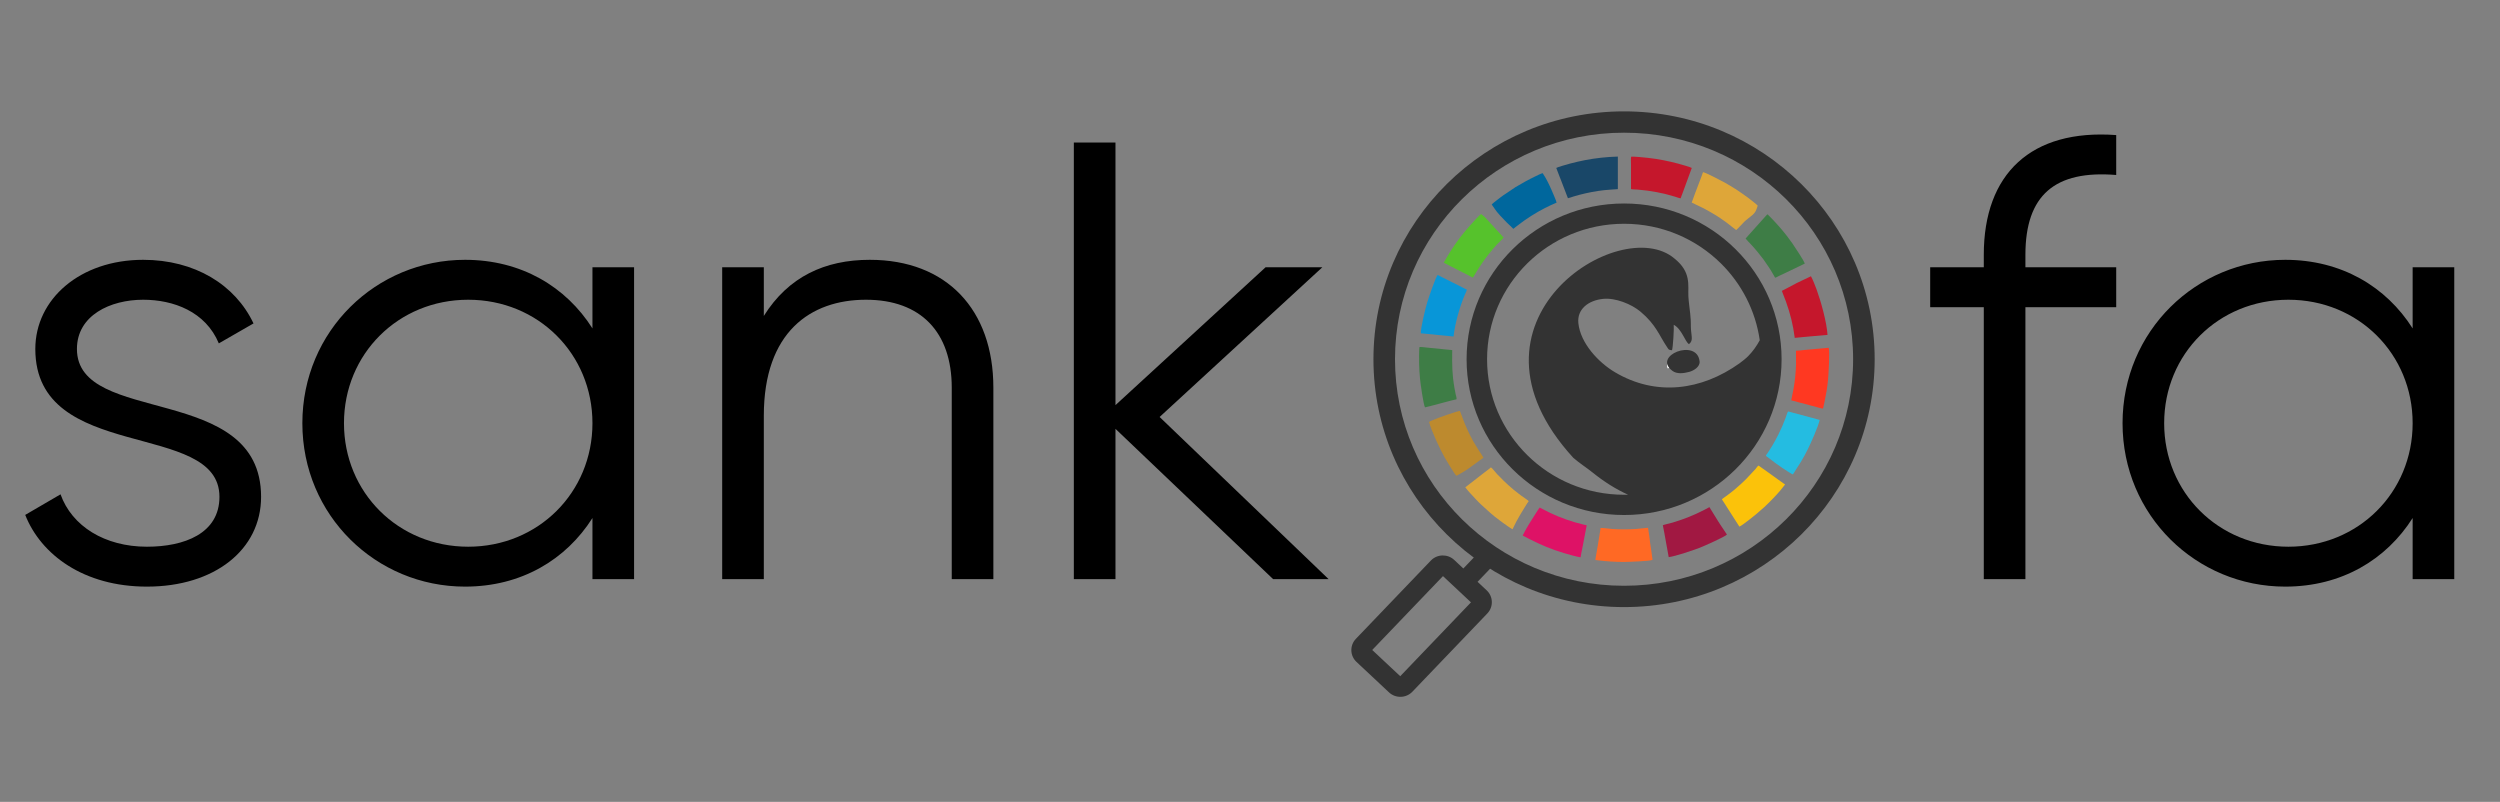 <svg width="159" height="51" viewBox="0 0 159 51" fill="none" xmlns="http://www.w3.org/2000/svg">
<rect x="0" y="0" width="159" height="51" fill="#808080" stroke="none"/>
<g clip-path="url(#clip0_45_1383)">
<path d="M92.487 35.61L93.068 36.155L94.139 35.037L95.044 35.884L93.973 37.003L94.555 37.548C94.764 37.744 94.874 38.007 94.881 38.273C94.888 38.538 94.793 38.806 94.595 39.014L89.824 43.996C89.625 44.203 89.359 44.311 89.091 44.318C88.822 44.325 88.551 44.232 88.341 44.035L86.273 42.098C86.063 41.901 85.953 41.638 85.946 41.373C85.939 41.108 86.034 40.84 86.232 40.632L91.004 35.65C91.202 35.443 91.468 35.334 91.736 35.327C92.005 35.32 92.276 35.414 92.486 35.61H92.487ZM93.554 38.309L91.773 36.64L87.273 41.338L89.055 43.007L93.554 38.309V38.309Z" fill="#333333"/>
<path fill-rule="evenodd" clip-rule="evenodd" d="M107.594 12.883L108.362 13.254C108.935 13.568 109.227 13.733 109.777 14.131C109.995 14.289 110.243 14.506 110.422 14.632C110.479 14.572 110.537 14.518 110.599 14.457L110.956 14.085C111.01 14.022 111.094 13.973 111.158 13.916C111.351 13.745 111.59 13.623 111.693 13.351C111.724 13.27 111.774 13.165 111.786 13.073C111.751 13.02 111.289 12.661 111.216 12.606C110.92 12.383 110.697 12.236 110.395 12.031C110.356 12.005 110.326 11.989 110.283 11.964C110.114 11.864 109.92 11.733 109.738 11.638C109.439 11.482 108.598 11.02 108.312 10.948C108.282 11.081 107.786 12.323 107.682 12.641L107.593 12.883H107.594Z" fill="#DEA639"/>
<path fill-rule="evenodd" clip-rule="evenodd" d="M90.888 26.834C91.013 27.351 91.608 28.62 91.875 29.084C91.936 29.191 92.541 30.221 92.633 30.259C92.671 30.232 92.702 30.221 92.745 30.199L92.973 30.069C93.015 30.044 93.046 30.028 93.086 30.002C93.162 29.954 93.227 29.912 93.306 29.864L94.347 29.11C94.34 29.075 94.086 28.703 94.022 28.601L93.704 28.075C93.642 27.968 93.57 27.832 93.509 27.709C93.384 27.456 93.272 27.216 93.16 26.948L92.851 26.135C92.704 26.139 91.359 26.602 91.111 26.727C91.035 26.765 90.953 26.792 90.888 26.833L90.888 26.834Z" fill="#BD8A2E"/>
<path fill-rule="evenodd" clip-rule="evenodd" d="M93.192 30.994C93.323 31.179 93.674 31.553 93.858 31.746C93.978 31.872 94.087 31.985 94.215 32.104C94.535 32.405 95.004 32.831 95.361 33.082L95.566 33.235C95.671 33.315 96.097 33.613 96.2 33.663C96.223 33.624 96.232 33.592 96.251 33.55L96.369 33.311C96.395 33.269 96.401 33.236 96.428 33.192L96.681 32.742C96.719 32.679 97.184 31.905 97.227 31.872C97.211 31.835 96.812 31.572 96.74 31.515C96.686 31.472 96.63 31.429 96.573 31.388C96.235 31.145 95.655 30.619 95.373 30.311C95.327 30.261 95.284 30.225 95.231 30.172C95.157 30.099 94.889 29.752 94.824 29.723C94.794 29.765 94.489 29.987 94.424 30.038L93.192 30.994H93.192Z" fill="#DEA639"/>
<path fill-rule="evenodd" clip-rule="evenodd" d="M98.978 10.681L99.206 11.277C99.221 11.317 99.239 11.35 99.254 11.395C99.281 11.476 99.314 11.556 99.346 11.635L99.719 12.606C99.814 12.592 99.974 12.528 100.076 12.497C100.196 12.461 100.321 12.425 100.446 12.392C100.962 12.257 101.486 12.155 102.022 12.095C102.314 12.063 102.598 12.053 102.895 12.029V9.958C102.184 9.977 101.472 10.057 100.799 10.186C100.476 10.249 100.171 10.322 99.861 10.402C99.735 10.434 99.028 10.637 98.979 10.681L98.978 10.681Z" fill="#194768"/>
<path fill-rule="evenodd" clip-rule="evenodd" d="M91.824 16.71L92.282 16.945C92.435 17.035 92.597 17.092 92.748 17.183L93.436 17.533C93.52 17.575 93.589 17.623 93.676 17.655C93.707 17.63 93.858 17.355 93.886 17.312C93.957 17.2 94.027 17.08 94.103 16.967C94.297 16.678 94.357 16.587 94.57 16.31C94.655 16.198 94.724 16.103 94.82 15.997C94.872 15.939 94.896 15.898 94.945 15.843L95.209 15.543C95.298 15.447 95.59 15.189 95.626 15.108C95.579 15.066 95.576 15.05 95.538 15.01L94.499 13.875C94.473 13.841 94.447 13.813 94.412 13.783C94.388 13.762 94.385 13.763 94.362 13.744L94.203 13.614C94.113 13.651 93.615 14.197 93.523 14.309C93.474 14.368 93.417 14.424 93.367 14.484C93.309 14.552 93.266 14.603 93.208 14.67C92.805 15.133 92.258 15.929 91.946 16.488C91.906 16.561 91.855 16.633 91.823 16.711L91.824 16.71Z" fill="#56C22C"/>
<path fill-rule="evenodd" clip-rule="evenodd" d="M94.873 13.007C95.016 13.193 95.132 13.414 95.337 13.627C95.372 13.664 95.383 13.686 95.421 13.723L95.732 14.051C95.773 14.087 95.89 14.221 95.964 14.279C96.003 14.311 96.026 14.334 96.064 14.372C96.127 14.434 96.185 14.492 96.247 14.553C96.296 14.527 96.346 14.473 96.394 14.438C96.451 14.395 96.496 14.361 96.554 14.316C97.025 13.943 97.701 13.512 98.243 13.239C98.488 13.116 98.74 12.993 98.999 12.888C98.992 12.786 98.719 12.188 98.654 12.027L98.545 11.791C98.471 11.647 98.394 11.47 98.312 11.335C98.287 11.293 98.268 11.265 98.245 11.223L98.112 11.012C97.991 11.045 97.774 11.155 97.658 11.211C97.167 11.448 96.853 11.626 96.387 11.901L95.606 12.425C95.478 12.526 95.357 12.6 95.233 12.705C95.16 12.767 94.899 12.959 94.873 13.008V13.007Z" fill="#00679D"/>
<path fill-rule="evenodd" clip-rule="evenodd" d="M96.848 34.043C96.869 34.084 96.844 34.059 96.897 34.089C96.917 34.1 96.931 34.105 96.948 34.114L97.257 34.278C98.054 34.675 98.632 34.928 99.512 35.19C99.663 35.235 100.41 35.451 100.53 35.439C100.53 35.349 100.645 34.834 100.668 34.701L100.81 33.952C100.83 33.869 100.841 33.794 100.857 33.705C100.874 33.611 100.893 33.541 100.909 33.446C100.9 33.384 100.925 33.423 100.872 33.4L100.713 33.365C100.011 33.199 99.249 32.933 98.605 32.628L97.92 32.281C97.867 32.336 97.252 33.32 97.234 33.352C97.157 33.49 97.045 33.661 96.972 33.805C96.937 33.876 96.891 33.985 96.848 34.043L96.848 34.043Z" fill="#DE1266"/>
<path fill-rule="evenodd" clip-rule="evenodd" d="M109.513 31.754C109.53 31.795 109.556 31.822 109.579 31.858L110.623 33.492C110.753 33.466 111.779 32.652 112.009 32.425C112.069 32.367 112.133 32.323 112.195 32.265C112.518 31.966 112.935 31.538 113.225 31.198L113.531 30.813C113.373 30.717 112.88 30.342 112.686 30.21L111.845 29.61C111.788 29.632 111.701 29.769 111.655 29.825L111.043 30.478C110.948 30.576 110.848 30.657 110.755 30.753C110.703 30.806 110.665 30.832 110.613 30.879L110.315 31.143C110.258 31.184 110.218 31.224 110.158 31.269C109.959 31.419 109.803 31.546 109.593 31.689L109.514 31.754L109.513 31.754Z" fill="#FBC20A"/>
<path fill-rule="evenodd" clip-rule="evenodd" d="M103.732 12.027C103.813 12.049 104.054 12.051 104.163 12.059C104.98 12.128 105.759 12.269 106.538 12.511C106.613 12.534 106.846 12.626 106.895 12.609C106.912 12.521 106.948 12.45 106.98 12.369L107.597 10.682C107.543 10.634 106.863 10.443 106.736 10.408C106.426 10.325 106.12 10.255 105.796 10.191C105.472 10.127 105.133 10.077 104.797 10.038C104.664 10.023 103.802 9.935 103.739 9.97C103.717 10.067 103.732 10.36 103.732 10.479C103.732 10.653 103.732 10.827 103.732 11C103.732 11.342 103.732 11.685 103.732 12.027V12.027Z" fill="#C5172C"/>
<path fill-rule="evenodd" clip-rule="evenodd" d="M114.224 22.306C114.215 22.463 114.236 22.913 114.229 23.171C114.213 23.691 114.159 24.234 114.066 24.743L113.922 25.46L115.912 25.991C115.959 25.987 115.967 25.878 115.988 25.79C116.005 25.716 116.022 25.642 116.038 25.57C116.137 25.111 116.215 24.644 116.261 24.176C116.288 23.898 116.392 22.262 116.298 22.12L114.746 22.259C114.6 22.277 114.386 22.306 114.224 22.306H114.224Z" fill="#FF3821"/>
<path fill-rule="evenodd" clip-rule="evenodd" d="M112.314 28.995L112.721 29.303C112.791 29.355 112.853 29.403 112.925 29.457C113.175 29.644 113.514 29.871 113.78 30.036L114.009 30.172C114.065 30.145 114.116 30.03 114.152 29.977L114.53 29.385C114.692 29.126 114.844 28.834 114.986 28.551C115.165 28.194 115.643 27.119 115.732 26.707L114.238 26.302C114.191 26.291 114.161 26.285 114.114 26.272L113.726 26.167C113.683 26.198 113.602 26.477 113.577 26.547C113.444 26.91 113.265 27.324 113.094 27.659C112.972 27.898 112.849 28.126 112.72 28.343L112.412 28.828C112.377 28.879 112.317 28.938 112.315 28.996L112.314 28.995Z" fill="#24BCE1"/>
<path fill-rule="evenodd" clip-rule="evenodd" d="M105.756 33.401C105.799 33.56 105.896 34.172 105.944 34.408L106.129 35.433C106.542 35.389 107.736 34.977 108.109 34.835C108.36 34.738 109.738 34.128 109.832 33.996L109.408 33.361C109.364 33.289 109.311 33.214 109.268 33.143L108.718 32.253C108.712 32.252 108.459 32.393 108.407 32.42C108.019 32.618 107.766 32.736 107.341 32.905C107.09 33.005 106.839 33.09 106.573 33.175C106.44 33.218 106.315 33.254 106.175 33.291C106.057 33.322 105.847 33.364 105.756 33.401Z" fill="#A11842"/>
<path fill-rule="evenodd" clip-rule="evenodd" d="M112.389 13.638C112.364 13.687 112.338 13.695 112.303 13.737L111.019 15.171C111.037 15.209 111.337 15.515 111.408 15.594C111.736 15.951 111.861 16.123 112.154 16.497L112.487 16.981C112.679 17.259 112.751 17.425 112.899 17.663C112.968 17.649 113.07 17.584 113.139 17.553L113.251 17.498C113.29 17.478 113.331 17.464 113.375 17.443L114.656 16.827C114.703 16.807 114.73 16.784 114.781 16.773C114.771 16.622 114.144 15.706 113.999 15.486L113.702 15.079C113.646 15.007 113.606 14.959 113.551 14.886C113.278 14.534 112.797 14.002 112.486 13.7C112.452 13.667 112.433 13.63 112.389 13.638V13.638Z" fill="#3E7D46"/>
<path fill-rule="evenodd" clip-rule="evenodd" d="M90.629 25.908C90.693 25.913 92.54 25.397 92.635 25.395C92.659 25.335 92.595 25.146 92.577 25.058C92.552 24.938 92.528 24.817 92.507 24.696C92.347 23.773 92.351 23.207 92.361 22.266L90.811 22.112C90.714 22.103 90.358 22.055 90.282 22.069C90.248 22.142 90.252 22.951 90.255 23.093C90.262 23.433 90.281 23.769 90.314 24.105C90.341 24.382 90.534 25.764 90.63 25.908H90.629Z" fill="#3E7D46"/>
<path fill-rule="evenodd" clip-rule="evenodd" d="M113.325 18.501L113.587 19.181C113.863 19.946 114.04 20.662 114.146 21.489L114.663 21.439C114.836 21.426 115.02 21.412 115.18 21.391L116.231 21.299C116.178 20.486 115.818 19.189 115.536 18.413C115.483 18.267 115.422 18.12 115.367 17.981C115.34 17.913 115.308 17.842 115.279 17.776L115.176 17.57L114.238 18.018C114.214 18.032 114.219 18.032 114.19 18.046L113.325 18.501Z" fill="#C5172C"/>
<path fill-rule="evenodd" clip-rule="evenodd" d="M90.365 21.199L91.137 21.27C91.225 21.282 91.324 21.294 91.402 21.3C91.582 21.314 91.753 21.331 91.918 21.349L92.445 21.403C92.544 20.549 92.827 19.546 93.159 18.753C93.188 18.684 93.303 18.465 93.286 18.414C93.201 18.381 93.126 18.338 93.047 18.299L92.818 18.183C92.743 18.137 92.67 18.107 92.588 18.066C92.506 18.025 92.439 17.992 92.357 17.952L92.075 17.811C92.039 17.795 92.044 17.794 92.017 17.779C91.898 17.709 91.515 17.541 91.439 17.488C91.318 17.579 90.849 18.977 90.775 19.219C90.667 19.577 90.343 20.878 90.365 21.199L90.365 21.199Z" fill="#0896D8"/>
<path fill-rule="evenodd" clip-rule="evenodd" d="M101.467 35.57C101.473 35.628 101.471 35.618 101.546 35.627C101.582 35.631 101.621 35.635 101.657 35.64C102.198 35.706 102.725 35.739 103.273 35.74C103.532 35.74 104.962 35.689 105.098 35.608C105.1 35.532 105.079 35.438 105.067 35.36C105.054 35.268 105.046 35.187 105.034 35.1C104.995 34.822 104.915 34.337 104.892 34.083C104.885 34.005 104.868 33.906 104.854 33.828C104.841 33.752 104.821 33.642 104.816 33.566C104.569 33.584 104.323 33.623 104.071 33.641C103.563 33.676 103.035 33.677 102.527 33.642C102.39 33.632 101.875 33.564 101.794 33.578C101.794 33.654 101.773 33.741 101.761 33.821C101.682 34.359 101.557 35.039 101.467 35.57Z" fill="#FF6924"/>
<path fill-rule="evenodd" clip-rule="evenodd" d="M106.062 23.428C106.31 23.42 106.34 23.126 106.25 23.089C106.154 23.05 106.071 23.124 106.044 23.178C106.001 23.262 106.032 23.36 106.062 23.428Z" fill="#FEFEFE"/>
<path d="M103.29 7.083C107.691 7.083 111.676 8.848 114.561 11.7C117.445 14.553 119.229 18.494 119.229 22.847C119.229 27.2 117.445 31.141 114.561 33.994C111.676 36.847 107.691 38.611 103.29 38.611C98.888 38.611 94.903 36.847 92.019 33.994C89.135 31.141 87.351 27.2 87.351 22.847C87.351 18.494 89.135 14.553 92.019 11.7C94.903 8.848 98.888 7.083 103.29 7.083ZM113.591 12.659C110.955 10.052 107.313 8.439 103.29 8.439C99.267 8.439 95.625 10.052 92.988 12.659C90.352 15.267 88.722 18.869 88.722 22.847C88.722 26.826 90.352 30.428 92.988 33.035C95.625 35.642 99.267 37.255 103.29 37.255C107.313 37.255 110.955 35.642 113.591 33.035C116.228 30.428 117.858 26.826 117.858 22.847C117.858 18.869 116.228 15.266 113.591 12.659Z" fill="#333333"/>
<path fill-rule="evenodd" clip-rule="evenodd" d="M108.094 22.983C107.937 21.482 105.044 22.623 106.374 23.592C106.648 23.793 107.056 23.753 107.428 23.654C107.732 23.575 108.13 23.32 108.095 22.983H108.094ZM100.058 29.113C100.469 29.471 100.881 29.723 101.308 30.067C102.044 30.658 102.773 31.112 103.543 31.463C103.46 31.465 103.376 31.466 103.292 31.466C100.885 31.466 98.707 30.502 97.13 28.942C95.554 27.383 94.578 25.229 94.578 22.849C94.578 20.469 95.554 18.315 97.13 16.756C98.707 15.196 100.885 14.232 103.292 14.232C105.698 14.232 107.876 15.196 109.453 16.756C110.757 18.046 111.65 19.744 111.92 21.639C111.727 21.999 111.491 22.337 111.184 22.651C111.053 22.785 110.773 23.007 110.629 23.11C108.211 24.833 105.323 25.227 102.703 23.669C101.649 23.043 100.517 21.825 100.384 20.555C100.292 19.666 101.015 19.104 101.961 19.008C102.736 18.929 103.76 19.337 104.339 19.824C105.334 20.66 105.525 21.339 106.034 22.09C106.145 22.252 106.121 22.248 106.339 22.276C106.403 22.098 106.472 20.925 106.45 20.656C106.965 20.926 107.173 21.745 107.419 21.888C107.691 21.665 107.582 21.428 107.548 20.986C107.52 20.631 107.566 20.605 107.496 19.939C107.46 19.588 107.399 19.189 107.381 18.842C107.346 18.157 107.579 17.31 106.503 16.449C103.06 13.489 92.12 20.43 100.059 29.114L100.058 29.113ZM103.292 12.942C106.057 12.942 108.562 14.051 110.375 15.844C112.187 17.637 113.309 20.113 113.309 22.849C113.309 25.584 112.187 28.061 110.375 29.854C108.562 31.646 106.057 32.755 103.292 32.755C100.526 32.755 98.021 31.646 96.209 29.854C94.396 28.061 93.275 25.584 93.275 22.848C93.275 20.113 94.396 17.636 96.209 15.843C98.021 14.051 100.526 12.942 103.292 12.942V12.942Z" fill="#333333"/>
</g>
<path d="M4.893 22.196C4.893 20.054 7.019 19.063 9.104 19.063C11.03 19.063 13.075 19.816 13.917 21.839L16.123 20.57C14.96 18.111 12.393 16.524 9.104 16.524C5.094 16.524 2.246 19.023 2.246 22.196C2.246 29.495 13.957 26.679 13.957 31.597C13.957 33.938 11.711 34.771 9.345 34.771C6.658 34.771 4.572 33.462 3.85 31.439L1.604 32.748C2.607 35.286 5.334 37.309 9.345 37.309C13.637 37.309 16.605 34.969 16.605 31.597C16.605 24.299 4.893 27.115 4.893 22.196Z" fill="black"/>
<path d="M37.68 17V20.887C35.995 18.23 33.147 16.524 29.578 16.524C23.922 16.524 19.23 21.046 19.23 26.917C19.23 32.787 23.922 37.309 29.578 37.309C33.147 37.309 35.995 35.604 37.68 32.946V36.833H40.327V17H37.68ZM29.778 34.771C25.326 34.771 21.877 31.32 21.877 26.917C21.877 22.514 25.326 19.063 29.778 19.063C34.23 19.063 37.68 22.514 37.68 26.917C37.68 31.32 34.23 34.771 29.778 34.771Z" fill="black"/>
<path d="M55.317 16.524C52.469 16.524 50.143 17.595 48.579 20.094V17H45.931V36.833H48.579V26.441C48.579 21.125 51.547 19.063 55.076 19.063C58.566 19.063 60.531 21.125 60.531 24.656V36.833H63.178V24.656C63.178 19.697 60.21 16.524 55.317 16.524Z" fill="black"/>
<path d="M84.5 36.833L73.751 26.52L84.099 17H80.489L70.944 25.766V9.067H68.296V36.833H70.944V27.274L80.971 36.833H84.5Z" fill="black"/>
<path d="M134.591 11.129V8.591C129.177 8.194 126.169 11.05 126.169 16.207V17H122.76V19.539H126.169V36.833H128.816V19.539H134.591V17H128.816V16.207C128.816 12.399 130.701 10.812 134.591 11.129Z" fill="black"/>
<path d="M153.444 17V20.887C151.759 18.23 148.912 16.524 145.342 16.524C139.687 16.524 134.994 21.046 134.994 26.917C134.994 32.787 139.687 37.309 145.342 37.309C148.912 37.309 151.759 35.604 153.444 32.946V36.833H156.091V17H153.444ZM145.542 34.771C141.09 34.771 137.641 31.32 137.641 26.917C137.641 22.514 141.09 19.063 145.542 19.063C149.994 19.063 153.444 22.514 153.444 26.917C153.444 31.32 149.994 34.771 145.542 34.771Z" fill="black"/>
<defs>
<clipPath id="clip0_45_1383">
<rect width="34.378" height="51" fill="white" transform="translate(85.946)"/>
</clipPath>
</defs>
</svg>
